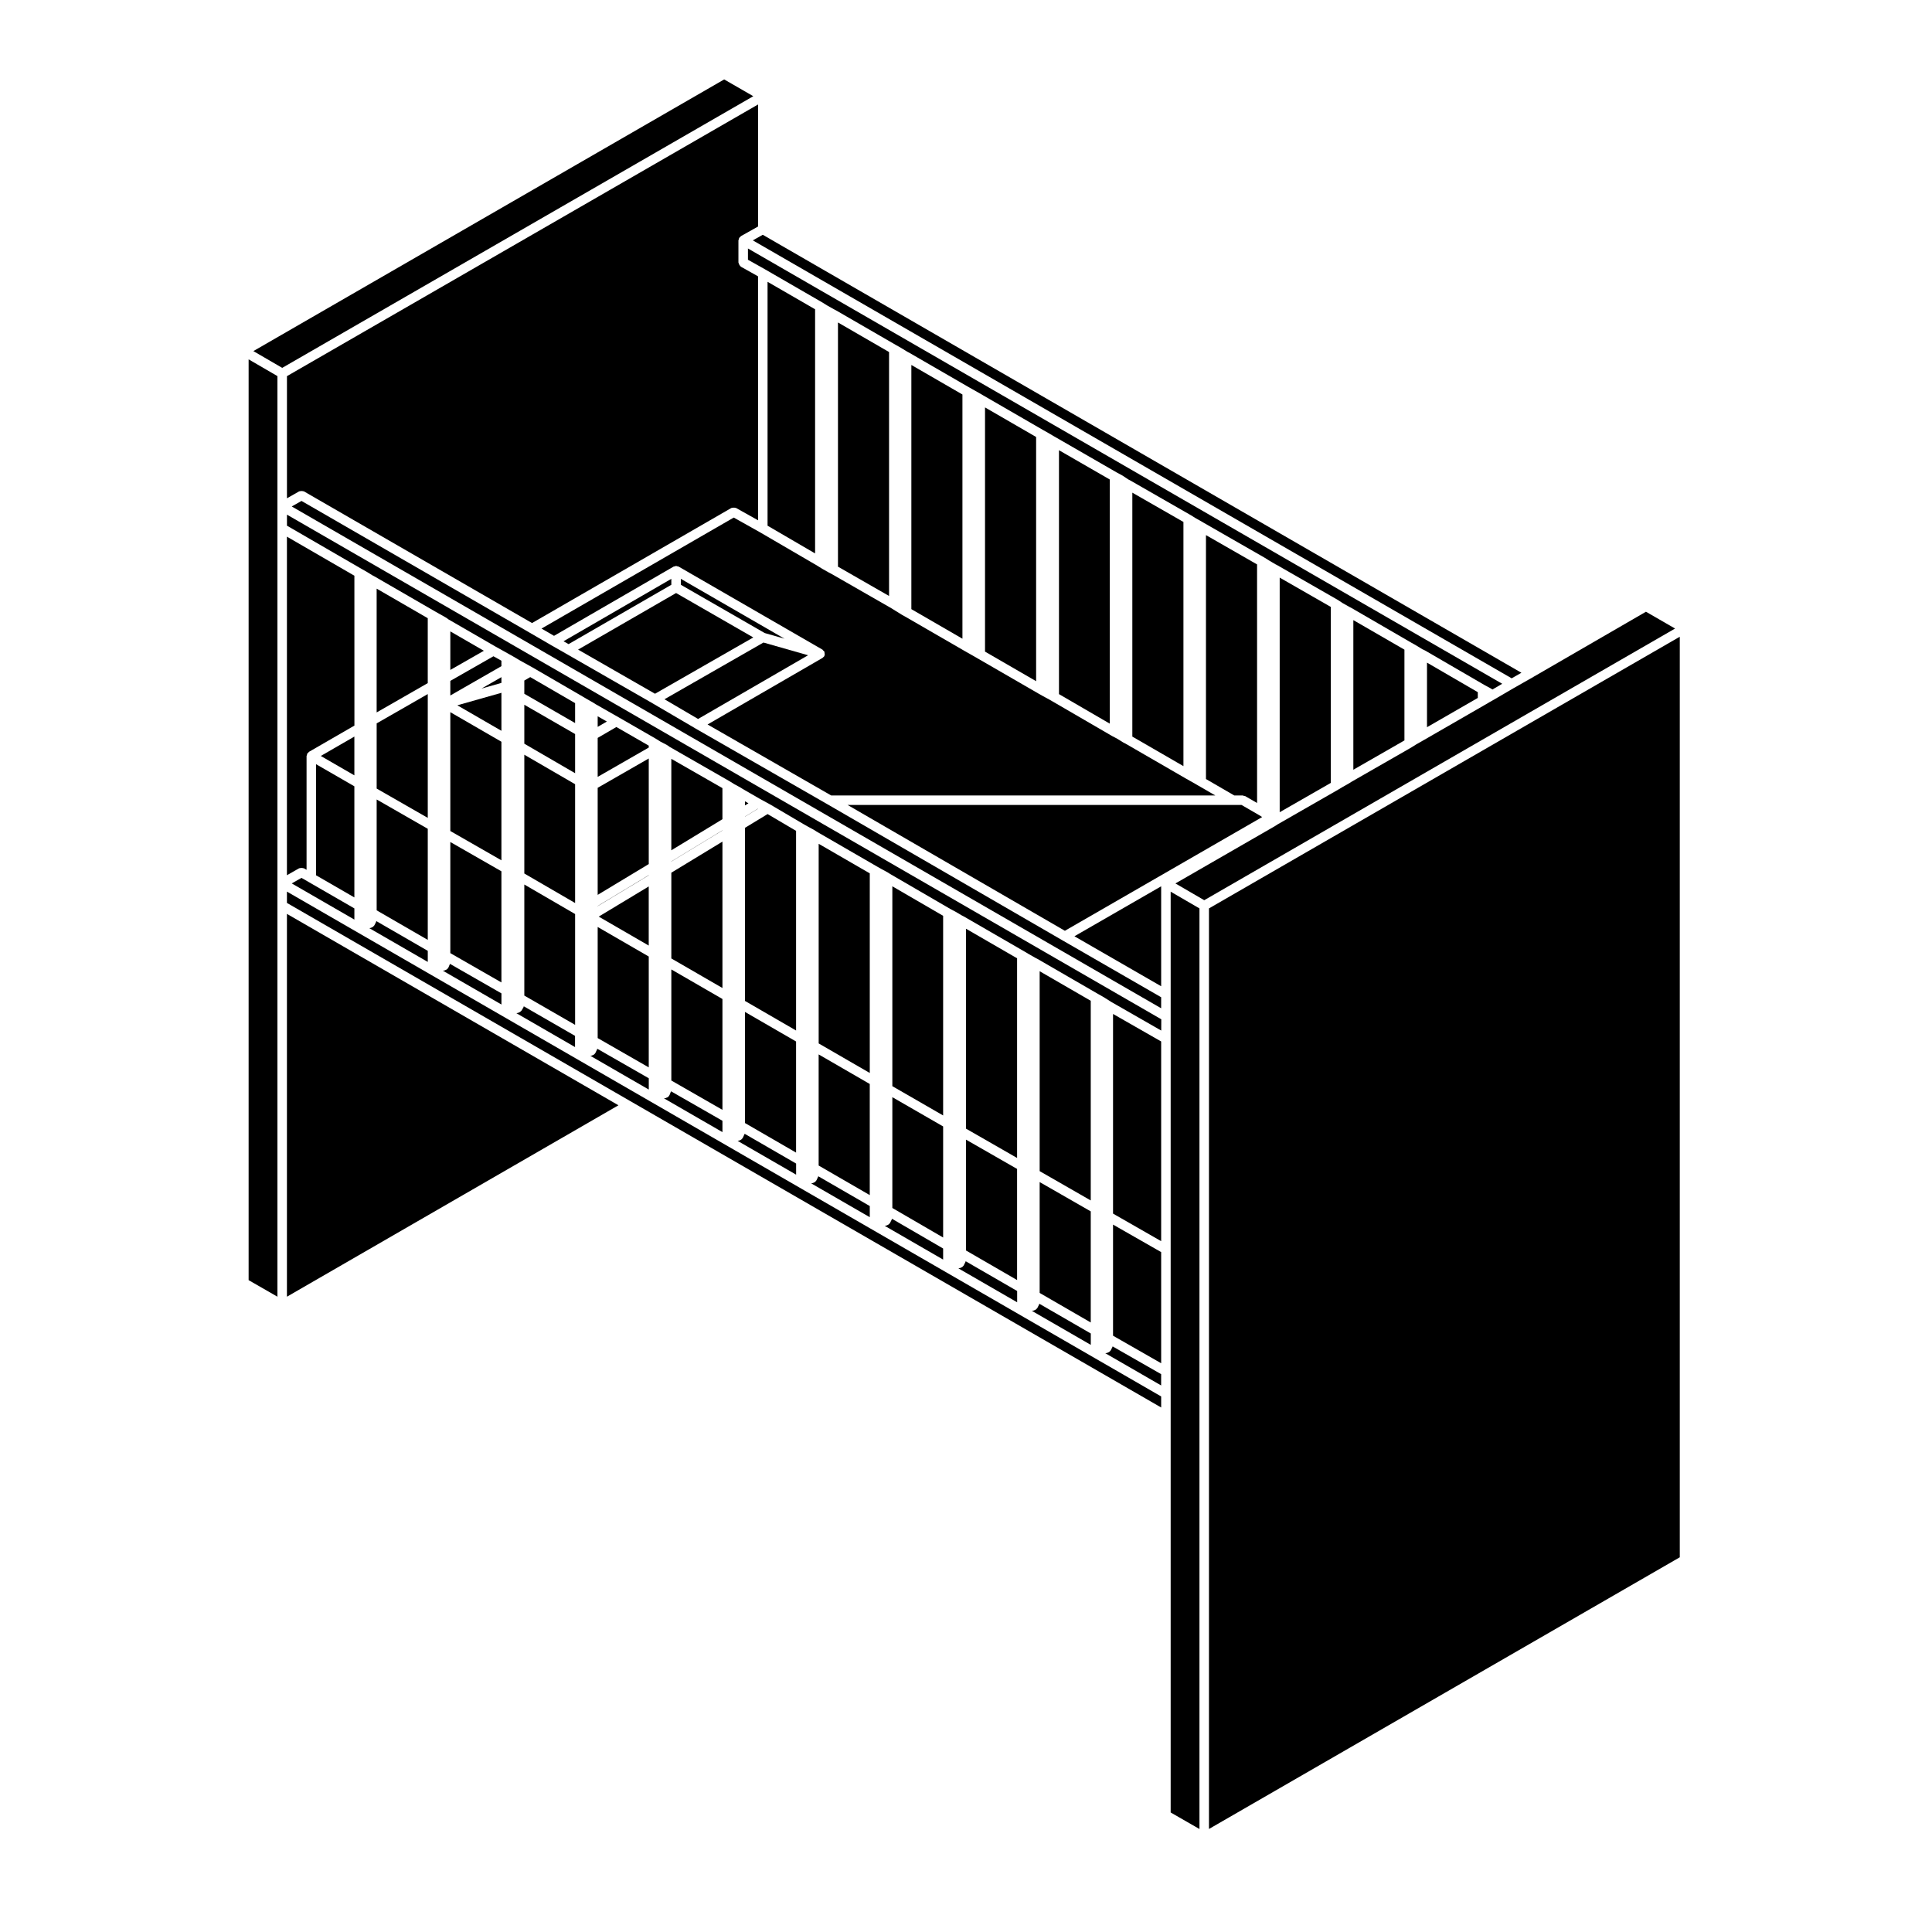 <?xml version="1.0" encoding="UTF-8"?>
<!-- Uploaded to: SVG Repo, www.svgrepo.com, Generator: SVG Repo Mixer Tools -->
<svg fill="#000000" width="800px" height="800px" version="1.1" viewBox="144 144 512 512" xmlns="http://www.w3.org/2000/svg">
 <g>
  <path d="m451.72 414.1-231.67-133.71v2.922l19.746 11.438h0.004l1.258 0.711c0.012 0.004 0.012 0.016 0.02 0.02 0.004 0.004 0.016 0 0.023 0.004l1.613 0.996 0.406 0.207c0.016 0.004 0.016 0.023 0.031 0.031 0.012 0.004 0.023 0 0.039 0.004l16.047 9.281h0.004l1.258 0.711 1.809 1.023c0.035 0.02 0.035 0.059 0.066 0.086 0.035 0.02 0.074 0.004 0.105 0.031l0.324 0.262 12.566 7.262h0.004l3.387 1.891h0.004l1.258 0.711c0.004 0 0.004 0.004 0.012 0.012h0.012l1.715 1.012h0.004l0.551 0.312 2.82 1.566c0.004 0 0.004 0.004 0.012 0.012 0.004 0.004 0.012 0 0.016 0l13.145 7.637 0.004 0.004 1.32 0.777h0.004l1.652 0.945c0.016 0.012 0.016 0.031 0.031 0.035 0.016 0.012 0.031 0 0.047 0.012l0.422 0.281 6.191 3.527h0.004l9.84 5.668c0.012 0.004 0.012 0.016 0.016 0.02 0.012 0.004 0.016 0 0.023 0.004l1.23 0.77 1.754 0.91c0.039 0.02 0.047 0.07 0.082 0.098 0.039 0.023 0.098 0.004 0.125 0.035l0.324 0.262 15.965 9.152c0.012 0.004 0.012 0.016 0.016 0.02 0.012 0.004 0.02 0 0.031 0.004l1.234 0.77 1.691 0.922c0.02 0.012 0.02 0.035 0.035 0.047 0.02 0.012 0.039 0 0.059 0.012l0.422 0.281 4.625 2.664 2.574 1.402c0.004 0.004 0.004 0.012 0.016 0.016h0.02l8.797 5.184 1.258 0.711 1.719 0.938c0.02 0.012 0.02 0.035 0.035 0.047 0.02 0.012 0.039 0 0.059 0.012l0.449 0.301 16 9.254h0.004l1.258 0.711 1.719 0.938c0.02 0.012 0.02 0.035 0.035 0.047 0.02 0.012 0.039 0 0.059 0.012l0.418 0.277 15.949 9.27 1.316 0.699c0.012 0.004 0.012 0.016 0.02 0.02 0.012 0.004 0.02 0 0.031 0.004l1.703 1.008 0.422 0.211c0.016 0.004 0.016 0.023 0.031 0.031 0.012 0.004 0.023 0 0.039 0.004l16.062 9.289c0.004 0 0.004 0.004 0.004 0.004h0.016l1.164 0.699 1.793 1.02 0.414 0.207c0.016 0.004 0.016 0.023 0.031 0.031 0.012 0.004 0.023 0 0.039 0.004l16.047 9.285h0.004l1.258 0.711c0.012 0 0.012 0.016 0.02 0.02 0.004 0.004 0.016 0 0.023 0.004l1.652 1.023c0.004 0.004 0.004 0.016 0.016 0.016 0.004 0.012 0.016 0 0.02 0.012l0.453 0.297 13.332 7.637 0.016-3z"/>
  <path d="m589.16 312.74-124.77 71.996v243.96l124.77-72z"/>
  <path d="m451.72 408.28-26.137-15.066-0.004-0.004-62.262-36.051-34.941-20.062-0.012-0.012-0.008-0.004-11.395-6.68-0.012-0.008-0.004-0.004-22.887-13.133-0.012-0.008-3.859-2.199v-0.004h-0.008l-5.824-3.387-0.008-0.004-60.445-34.902-2.586 1.469 230.4 132.98z"/>
  <path d="m451.72 378.88-22.984 13.242 22.984 13.246z"/>
  <path d="m587.91 310.57-7.715-4.453-29.836 17.27-0.004 0.008-5.121 2.91h-0.004l-5.102 2.984-0.008 0.004-0.004 0.004-1.262 0.711-1.316 0.777h-0.008l-0.004 0.004-15.98 9.211h-0.004v0.004l-0.551 0.312-1.648 0.938-1.223 0.77-0.035 0.012-0.004 0.016-16.008 9.18-0.453 0.297-0.055 0.02-0.027 0.031-1.793 1.016-1.168 0.699h-0.02v0.012l-16.008 9.18-0.453 0.301-0.035 0.012-0.016 0.02-0.391 0.238-0.016 0.004-0.008 0.004-26.129 15.055 7.637 4.441z"/>
  <path d="m461.87 384.74-7.633-4.438v244.02l7.633 4.387z"/>
  <path d="m477.73 360.05-4.703-2.723h-104.4l57.578 33.34 52.285-30.141z"/>
  <path d="m341.43 441.62 13.539 7.832v-29.445l-13.539-7.832z"/>
  <path d="m341.43 357.44 0.918-0.559-0.918-0.523z"/>
  <path d="m341.32 444.52-0.473 1.023c-0.02 0.039-0.066 0.059-0.09 0.102-0.035 0.059-0.074 0.102-0.117 0.156-0.051 0.059-0.09 0.102-0.145 0.145-0.133 0.105-0.273 0.176-0.434 0.227-0.051 0.016-0.074 0.07-0.125 0.082l-0.465 0.09 15.508 8.953v-2.941l-13.652-7.898c-0.016 0.02 0 0.043-0.008 0.062z"/>
  <path d="m341.43 409.26 13.539 7.836v-52.91l-7.547-4.449-5.992 3.644z"/>
  <path d="m374.5 375.45-13.543-7.836v52.906l13.543 7.832z"/>
  <path d="m360.95 452.88 13.543 7.832v-29.445l-13.543-7.836z"/>
  <path d="m360.84 455.78-0.473 1.023c-0.02 0.039-0.066 0.059-0.09 0.102-0.035 0.059-0.074 0.102-0.117 0.156-0.051 0.059-0.09 0.102-0.145 0.145-0.133 0.105-0.273 0.176-0.434 0.227-0.051 0.016-0.074 0.07-0.125 0.082l-0.484 0.09 15.527 8.969v-2.957l-13.652-7.898c-0.012 0.016 0.004 0.043-0.008 0.062z"/>
  <path d="m335.45 352.86-13.543-7.762v24.238l13.543-8.234z"/>
  <path d="m451.72 420-12.754-7.293v52.91l12.754 7.305z"/>
  <path d="m321.91 430.35 13.543 7.769v-29.375l-13.543-7.832z"/>
  <path d="m321.43 434.21c-0.031 0.082-0.102 0.109-0.141 0.176-0.039 0.07-0.059 0.125-0.105 0.188-0.047 0.047-0.082 0.074-0.125 0.117-0.141 0.117-0.309 0.188-0.488 0.23-0.059 0.016-0.09 0.082-0.145 0.086l-0.469 0.066 15.496 8.949v-3.004l-13.629-7.812z"/>
  <path d="m341.43 360.43 3.461-2.106-0.039-0.02-3.422 2.086z"/>
  <path d="m321.91 398 13.543 7.832v-38.793l-13.543 8.234z"/>
  <path d="m433.06 409.22-13.539-7.836v52.98l13.539 7.769z"/>
  <path d="m419.39 489.67-0.473 0.945c-0.02 0.035-0.059 0.055-0.086 0.09-0.031 0.055-0.07 0.086-0.105 0.133-0.051 0.059-0.098 0.102-0.145 0.145-0.137 0.117-0.289 0.188-0.453 0.238-0.051 0.012-0.07 0.066-0.117 0.07l-0.551 0.102 15.609 9.012v-3.016l-13.66-7.898c-0.023 0.051 0.004 0.117-0.02 0.18z"/>
  <path d="m380.48 464.13 13.461 7.824v-29.434l-13.461-7.758z"/>
  <path d="m451.72 508.17-12.879-7.367c-0.016 0.039 0.012 0.082-0.012 0.117l-0.473 0.945c-0.023 0.047-0.07 0.066-0.102 0.105-0.035 0.051-0.066 0.086-0.105 0.133-0.047 0.051-0.09 0.09-0.137 0.125-0.145 0.125-0.312 0.195-0.492 0.246-0.047 0.012-0.07 0.059-0.117 0.07l-0.492 0.07 14.801 8.543 0.004-2.988z"/>
  <path d="m451.72 475.82-12.754-7.289v29.445l12.754 7.301z"/>
  <path d="m419.52 486.64 13.539 7.832v-29.445l-13.539-7.766z"/>
  <path d="m393.94 386.7-13.461-7.82v52.965l13.461 7.762z"/>
  <path d="m380.34 467.15-0.473 0.945c-0.02 0.035-0.055 0.051-0.074 0.086-0.035 0.055-0.082 0.09-0.117 0.137-0.051 0.059-0.09 0.102-0.145 0.145-0.137 0.109-0.277 0.18-0.441 0.23-0.047 0.016-0.07 0.066-0.117 0.074l-0.508 0.098 15.473 8.938v-2.934l-13.578-7.891c-0.023 0.059 0.008 0.117-0.02 0.172z"/>
  <path d="m400 475.39 13.539 7.836v-29.449l-13.539-7.762z"/>
  <path d="m413.54 397.96-13.539-7.836v52.98l13.539 7.769z"/>
  <path d="m399.87 478.41-0.473 0.945c-0.02 0.035-0.055 0.051-0.074 0.086-0.035 0.055-0.082 0.09-0.117 0.137-0.051 0.059-0.09 0.102-0.145 0.145-0.137 0.109-0.277 0.18-0.441 0.23-0.047 0.016-0.07 0.066-0.117 0.074l-0.523 0.102 15.574 8.992v-2.992l-13.66-7.898c-0.027 0.059 0.004 0.125-0.023 0.18z"/>
  <path d="m321.91 372.32 13.543-8.23v-0.043l-13.543 8.234z"/>
  <path d="m496.67 351.48v-46.641l-13.539-7.769v62.176z"/>
  <path d="m538.82 326.3c0.016 0.004 0.016 0.023 0.031 0.035 0.016 0.004 0.035 0 0.051 0.004l0.613 0.383 2.59-1.512-199.89-115.36v2.988l4.551 2.551c0.004 0 0.004 0.004 0.004 0.012h0.012l15.113 8.734c0.004 0.004 0.004 0.016 0.016 0.016 0.004 0.004 0.016 0 0.023 0.004l1.23 0.77 1.789 1.012 0.414 0.207c0.016 0.004 0.016 0.023 0.031 0.031 0.012 0.004 0.023 0 0.039 0.004l16.047 9.281h0.004l1.258 0.711c0.012 0.004 0.012 0.016 0.02 0.02 0.004 0.004 0.016 0 0.023 0.004l1.613 0.996 0.406 0.207c0.016 0.004 0.016 0.023 0.031 0.031 0.012 0.004 0.023 0 0.039 0.004l16.047 9.281h0.004l1.258 0.711 1.809 1.023c0.004 0 0.004 0.012 0.012 0.016h0.02l0.395 0.238 16.027 9.27h0.004l1.258 0.711c0.004 0 0.004 0.004 0.012 0.012h0.012l1.715 1.012h0.004l0.551 0.312h0.004l15.949 9.195 1.328 0.707c0.02 0.012 0.02 0.039 0.047 0.051 0.02 0.012 0.047 0 0.066 0.012l1.594 1.062 0.395 0.195c0.016 0.004 0.016 0.02 0.023 0.031 0.016 0.004 0.031 0 0.039 0.004l16.062 9.211c0.012 0.004 0.012 0.016 0.016 0.02 0.012 0.004 0.02 0 0.031 0.004l1.23 0.77 1.789 1.012c0.004 0 0.004 0.012 0.012 0.016h0.02l0.395 0.238 16.035 9.195c0.012 0.004 0.012 0.016 0.016 0.02 0.012 0.004 0.02 0 0.031 0.004l1.258 0.785 1.672 0.992 0.422 0.211c0.016 0.004 0.016 0.02 0.023 0.031 0.016 0.004 0.031 0 0.039 0.004l16.062 9.211c0.016 0.004 0.016 0.023 0.023 0.035 0.016 0.012 0.035 0 0.051 0.012l1.137 0.754 1.777 1.008 0.414 0.207c0.016 0.004 0.016 0.023 0.031 0.031 0.012 0.004 0.023 0 0.039 0.004l16.031 9.297h0.004l1.258 0.711c0.012 0.004 0.012 0.016 0.02 0.02 0.004 0.004 0.016 0 0.023 0.004l1.566 0.969 0.473 0.203c0.023 0.012 0.031 0.047 0.055 0.059 0.031 0.012 0.059-0.004 0.086 0.012l15.961 9.273z"/>
  <path d="m516.19 340.22v-24.055l-13.539-7.828v39.652z"/>
  <path d="m535.63 328.96v-1.531l-13.461-7.824v17.113z"/>
  <path d="m547.19 322.29-201.05-116.07-2.637 1.48 201.1 116.06z"/>
  <path d="m302.39 349.88 13.535-7.769v-0.508l-8.578-4.941-4.957 2.887z"/>
  <path d="m263.34 321.54 8.887-5.078-8.887-5.133z"/>
  <path d="m263.34 328.31 13.539-7.769v-1.445l-2.113-1.18-11.426 6.523z"/>
  <path d="m243.69 388.27-0.473 0.945c-0.016 0.035-0.055 0.047-0.07 0.074-0.035 0.055-0.082 0.09-0.121 0.137-0.051 0.059-0.09 0.105-0.145 0.156-0.133 0.109-0.277 0.176-0.434 0.227-0.051 0.016-0.07 0.066-0.117 0.074l-0.457 0.09 15.492 8.949v-2.938l-13.66-7.898c-0.023 0.062 0.008 0.125-0.016 0.184z"/>
  <path d="m276.88 323.45-5.277 3.027 5.25-1.492 0.027-0.016z"/>
  <path d="m276.88 337.67v-10.07l-11.684 3.312z"/>
  <path d="m263.34 364.23 13.539 7.762v-31.422l-13.539-7.836z"/>
  <path d="m451.72 517v-2.926l-231.68-133.79v3l91.004 52.531z"/>
  <path d="m263.34 396.59 13.539 7.766v-29.453l-13.539-7.762z"/>
  <path d="m220.04 386.19v101.45l87.855-50.73z"/>
  <path d="m237.91 296.57-17.871-10.348v89.719l3.234-1.84c0.055-0.031 0.109 0 0.168-0.02 0.152-0.066 0.293-0.059 0.457-0.059 0.168 0 0.309-0.004 0.465 0.059 0.055 0.02 0.109-0.004 0.168 0.02l0.711 0.406v-30.172c0-0.059 0.059-0.102 0.066-0.16 0.016-0.109 0.039-0.195 0.086-0.297 0.02-0.055-0.012-0.117 0.02-0.172 0.031-0.055 0.102-0.055 0.137-0.105 0.07-0.09 0.133-0.152 0.223-0.223 0.051-0.035 0.051-0.105 0.105-0.133l12.047-6.957-0.008-39.719z"/>
  <path d="m243.82 385.25 13.543 7.832v-29.441l-13.543-7.769z"/>
  <path d="m257.36 307.83-13.543-7.836v32.805l13.543-7.766z"/>
  <path d="m243.82 352.98 13.543 7.766v-32.812l-13.543 7.769z"/>
  <path d="m282.95 375.49 13.461 7.82v-31.484l-13.461-7.816z"/>
  <path d="m302.39 381.15 13.535-8.164v-27.977l-13.535 7.766z"/>
  <path d="m302.39 384.14 13.535-8.168v-0.051l-13.535 8.168z"/>
  <path d="m302.39 336.63 2.434-1.414-2.434-1.391z"/>
  <path d="m302.39 419.1 13.535 7.769v-29.379l-13.535-7.832z"/>
  <path d="m263.24 399.45-0.395 0.945c-0.023 0.055-0.082 0.082-0.105 0.133-0.039 0.066-0.07 0.109-0.117 0.172-0.047 0.059-0.09 0.102-0.141 0.145-0.133 0.109-0.281 0.172-0.441 0.223-0.055 0.016-0.082 0.074-0.133 0.086l-0.535 0.098 15.512 8.957v-2.953l-13.637-7.82c-0.012 0 0 0.008-0.008 0.016z"/>
  <path d="m315.92 378.92-13.254 7.992 13.254 7.672z"/>
  <path d="m302.27 422.01-0.473 1.023c-0.023 0.055-0.082 0.082-0.105 0.121-0.035 0.059-0.066 0.105-0.105 0.152-0.039 0.047-0.086 0.086-0.137 0.125-0.141 0.121-0.301 0.191-0.484 0.242-0.051 0.016-0.074 0.066-0.125 0.074l-0.387 0.059 15.48 8.938v-2.988l-13.652-7.828c-0.016 0.031 0 0.055-0.012 0.082z"/>
  <path d="m282.95 341.09 13.461 7.82v-10.379l-13.461-7.762z"/>
  <path d="m296.41 330.34-11.891-6.902-1.57 0.914v3.508l13.461 7.758z"/>
  <path d="m282.77 410.86-0.551 0.945c-0.012 0.016-0.031 0.02-0.047 0.039-0.023 0.039-0.07 0.059-0.102 0.102-0.004 0.004-0.012 0.012-0.012 0.012-0.051 0.059-0.098 0.102-0.152 0.145-0.137 0.117-0.281 0.195-0.453 0.242-0.047 0.016-0.059 0.059-0.105 0.066l-0.5 0.098 15.543 8.977v-2.969l-13.609-7.848c-0.012 0.066 0.023 0.137-0.012 0.191z"/>
  <path d="m237.91 339.2-8.898 5.137 8.898 5.141z"/>
  <path d="m282.95 407.84 13.461 7.758v-29.367l-13.461-7.824z"/>
  <path d="m351.9 313.26-27.473-15.863v1.574l22.23 12.793z"/>
  <path d="m366.07 229.46v64.711l13.539 7.766v-64.645z"/>
  <path d="m347.41 218.68v64.637l12.598 7.348v-64.703z"/>
  <path d="m385.52 240.72v64.711l13.535 7.832v-64.715z"/>
  <path d="m424.64 263.31v64.637l13.457 7.824v-64.699z"/>
  <path d="m405.04 251.97v64.715l13.543 7.836v-64.715z"/>
  <path d="m358.15 317.65-11.824-3.371-26.234 15.031 8.906 5.223z"/>
  <path d="m466.08 354.81-4.367-2.527s0-0.004-0.004-0.004c-0.004 0-0.012 0-0.016-0.004l-0.379-0.227-1.793-1.02-1.258-0.711s0-0.004-0.004-0.004h-0.004l-16.031-9.27-0.434-0.215c-0.016-0.004-0.016-0.023-0.031-0.035-0.023-0.012-0.051-0.004-0.074-0.02l-1.594-0.988-1.324-0.699c-0.004 0-0.004-0.012-0.012-0.012-0.012-0.004-0.023-0.004-0.035-0.012l-15.98-9.289-0.539-0.312-1.715-0.934-0.004-0.004h-0.012l-1.258-0.711s0-0.004-0.004-0.004h-0.004l-16.062-9.289s0-0.004-0.004-0.004-0.012 0-0.016-0.004l-0.379-0.227-1.793-1.02-1.258-0.711s0-0.004-0.004-0.004h-0.004l-16.031-9.27-0.434-0.234c-0.016-0.004-0.016-0.023-0.031-0.035-0.023-0.012-0.051-0.004-0.074-0.02l-1.652-1.023h-0.004l-1.258-0.785-15.98-9.164-0.441-0.223c-0.012-0.004-0.012-0.016-0.016-0.016-0.016-0.004-0.031-0.004-0.047-0.012l-1.809-1.023c-0.012-0.004-0.012-0.016-0.016-0.02-0.012-0.004-0.023 0-0.035-0.012l-1.258-0.785-15.078-8.797-7.07-3.965-50.945 29.414 3.316 1.926 31.719-18.367c0.055-0.031 0.109 0 0.172-0.023 0.105-0.047 0.191-0.066 0.309-0.082 0.055-0.004 0.098-0.066 0.152-0.066 0.055 0 0.098 0.055 0.152 0.059 0.109 0.016 0.195 0.039 0.309 0.086 0.059 0.02 0.117-0.012 0.172 0.02l38.18 22.043c0.102 0.059 0.117 0.176 0.195 0.258 0.086 0.082 0.203 0.102 0.266 0.203 0.004 0.004 0 0.012 0 0.016 0.031 0.051 0.004 0.109 0.023 0.168 0.066 0.152 0.055 0.289 0.059 0.449 0 0.117 0.066 0.227 0.035 0.336v0.012c-0.02 0.059-0.074 0.09-0.102 0.145-0.02 0.047 0.004 0.098-0.02 0.141-0.059 0.105-0.16 0.16-0.246 0.242-0.055 0.055-0.098 0.117-0.16 0.16-0.016 0.012-0.023 0.031-0.047 0.039-0.004 0-0.004 0.012-0.012 0.016l-0.012 0.004-30.457 17.633 32.77 18.816h101.8z"/>
  <path d="m293.34 313.94 1.336 0.758 27.234-15.723v-1.578z"/>
  <path d="m225.87 377.78-1.973-1.133-2.582 1.469 16.598 9.582v-2.961l-12.039-6.953z"/>
  <path d="m444.08 274.56v64.645l13.543 7.828v-64.707z"/>
  <path d="m343.63 312.93-20.461-11.77-25.973 14.992 20.387 11.699z"/>
  <path d="m473.36 354.81c0.117 0 0.195 0.098 0.309 0.125 0.109 0.031 0.223-0.016 0.324 0.047l3.148 1.82-0.004-63.223-13.543-7.769v64.645l7.496 4.348h2.269z"/>
  <path d="m339.77 207.51c0.016-0.109 0.035-0.195 0.082-0.301 0.02-0.051-0.012-0.109 0.02-0.16 0.031-0.055 0.102-0.055 0.137-0.105 0.07-0.09 0.137-0.152 0.227-0.223 0.051-0.035 0.059-0.105 0.109-0.141l4.551-2.551v-32.344l-124.85 71.996v32.371l3.234-1.84c0.055-0.031 0.109 0 0.168-0.02 0.156-0.066 0.297-0.059 0.465-0.059 0.168 0 0.309 0 0.457 0.059 0.055 0.02 0.109-0.012 0.168 0.02l60.457 34.902 52.82-30.496c0.051-0.031 0.105 0 0.16-0.02 0.156-0.066 0.297-0.059 0.465-0.059 0.168 0 0.301-0.004 0.453 0.055 0.055 0.02 0.117-0.012 0.168 0.02l5.84 3.273-0.012-64.66-4.551-2.551c-0.055-0.031-0.066-0.105-0.109-0.141-0.133-0.102-0.203-0.223-0.289-0.367-0.086-0.145-0.156-0.262-0.176-0.43-0.012-0.059-0.07-0.102-0.07-0.168v-5.906c0.004-0.055 0.062-0.094 0.074-0.156z"/>
  <path d="m237.91 352.38-10.156-5.863v29.441l10.156 5.871z"/>
  <path d="m218.79 241.49 124.84-71.992-7.715-4.449-124.77 71.996z"/>
  <path d="m217.52 384.01v-140.34l-7.633-4.438v244.02l7.633 4.387z"/>
 </g>
</svg>